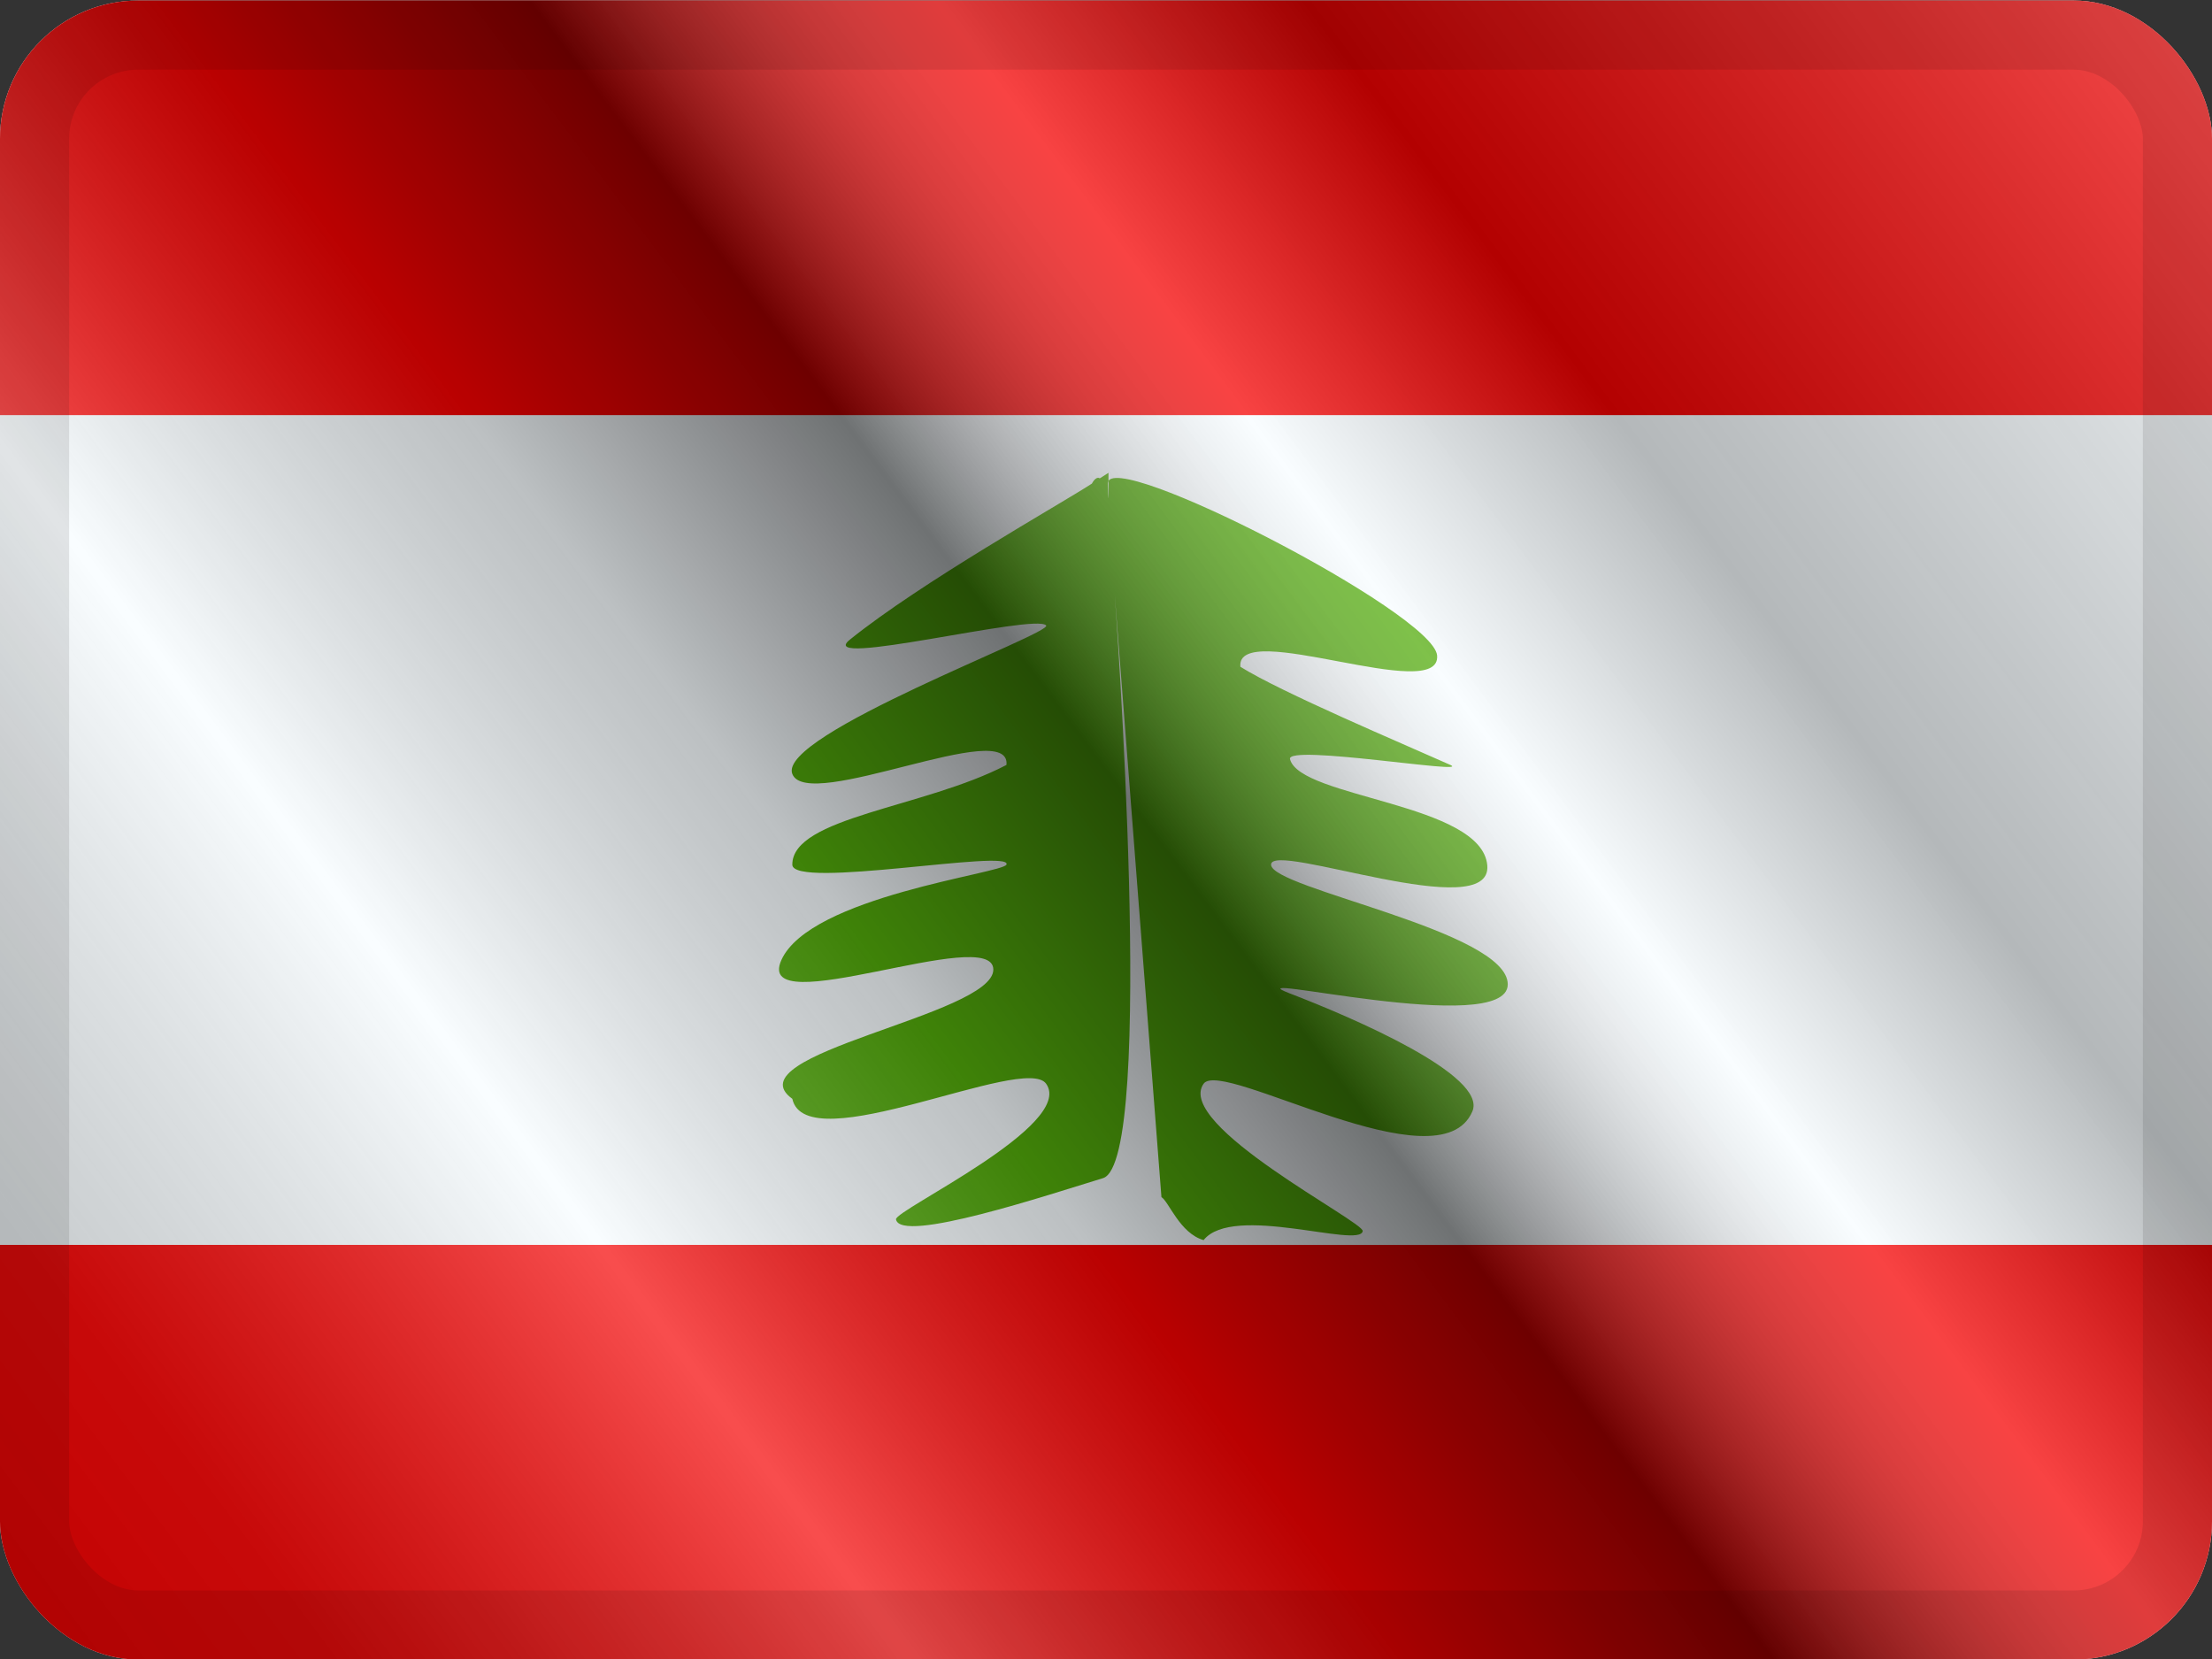 <svg width="16" height="12" viewBox="0 0 16 12" fill="none" xmlns="http://www.w3.org/2000/svg">
<rect x="0" y="0" width="16" height="12" fill="#333333" stroke="none"/>
<g clip-path="url(#clip0_12953_100425)">
<g clip-path="url(#clip1_12953_100425)">
<rect width="16" height="12" transform="translate(0 0.004)" fill="white"/>
<path fill-rule="evenodd" clip-rule="evenodd" d="M16 0.004H0V3.004H16V0.004ZM16 9.004H0V12.004H16V9.004Z" fill="#F50101"/>
<path fill-rule="evenodd" clip-rule="evenodd" d="M0 3.004H16V9.004H0V3.004Z" fill="#F7FCFF"/>
<path fill-rule="evenodd" clip-rule="evenodd" d="M10.758 6.26C10.795 6.694 9.194 6.081 9.194 6.254C9.194 6.428 10.909 6.733 10.906 7.121C10.903 7.51 8.873 7.011 9.328 7.185C9.784 7.36 10.761 7.779 10.65 8.039C10.413 8.596 8.837 7.653 8.706 7.839C8.494 8.139 9.869 8.838 9.857 8.905C9.835 9.033 8.918 8.704 8.706 8.97C8.534 8.921 8.454 8.69 8.401 8.659L8.063 4.297C8.063 4.297 8.366 8.404 7.978 8.522C7.59 8.64 6.513 8.999 6.481 8.82C6.47 8.753 7.779 8.139 7.567 7.839C7.412 7.618 5.832 8.402 5.731 7.948C5.282 7.624 7.185 7.344 7.185 7.013C7.185 6.682 5.444 7.405 5.652 6.944C5.86 6.483 7.254 6.318 7.28 6.254C7.328 6.137 5.731 6.436 5.731 6.254C5.731 5.91 6.687 5.843 7.28 5.533C7.316 5.18 5.84 5.881 5.731 5.598C5.621 5.315 7.616 4.581 7.567 4.524C7.49 4.434 5.882 4.841 6.147 4.627C6.662 4.212 7.667 3.648 7.898 3.498C7.898 3.498 7.926 3.441 7.955 3.46C7.985 3.441 8.018 3.42 8.018 3.42C8.018 3.42 8.018 3.775 8.013 3.498C8.008 3.221 10.368 4.433 10.395 4.741C10.426 5.1 8.937 4.47 8.972 4.823C9.274 5.011 10.135 5.374 10.491 5.533C10.652 5.606 9.302 5.38 9.331 5.491C9.403 5.773 10.719 5.808 10.758 6.26Z" fill="#52AB0B"/>
</g>
<rect y="0.004" width="16" height="12" fill="url(#paint0_linear_12953_100425)" style="mix-blend-mode:overlay"/>
</g>
<rect x="0.25" y="0.254" width="15.5" height="11.5" rx="0.75" stroke="black" stroke-opacity="0.1" stroke-width="0.5" style="mix-blend-mode:multiply"/>
<defs>
<linearGradient id="paint0_linear_12953_100425" x1="16" y1="0.004" x2="8.04902e-07" y2="12.004" gradientUnits="userSpaceOnUse">
<stop stop-color="white" stop-opacity="0.3"/>
<stop offset="0.263" stop-opacity="0.27"/>
<stop offset="0.37" stop-color="white" stop-opacity="0.26"/>
<stop offset="0.487" stop-opacity="0.55"/>
<stop offset="0.594" stop-opacity="0.24"/>
<stop offset="0.736" stop-color="white" stop-opacity="0.3"/>
<stop offset="0.901" stop-color="#272727" stop-opacity="0.22"/>
<stop offset="1" stop-opacity="0.2"/>
</linearGradient>
<clipPath id="clip0_12953_100425">
<rect y="0.004" width="16" height="12" rx="1" fill="white"/>
</clipPath>
<clipPath id="clip1_12953_100425">
<rect width="16" height="12" fill="white" transform="translate(0 0.004)"/>
</clipPath>
</defs>
</svg>
